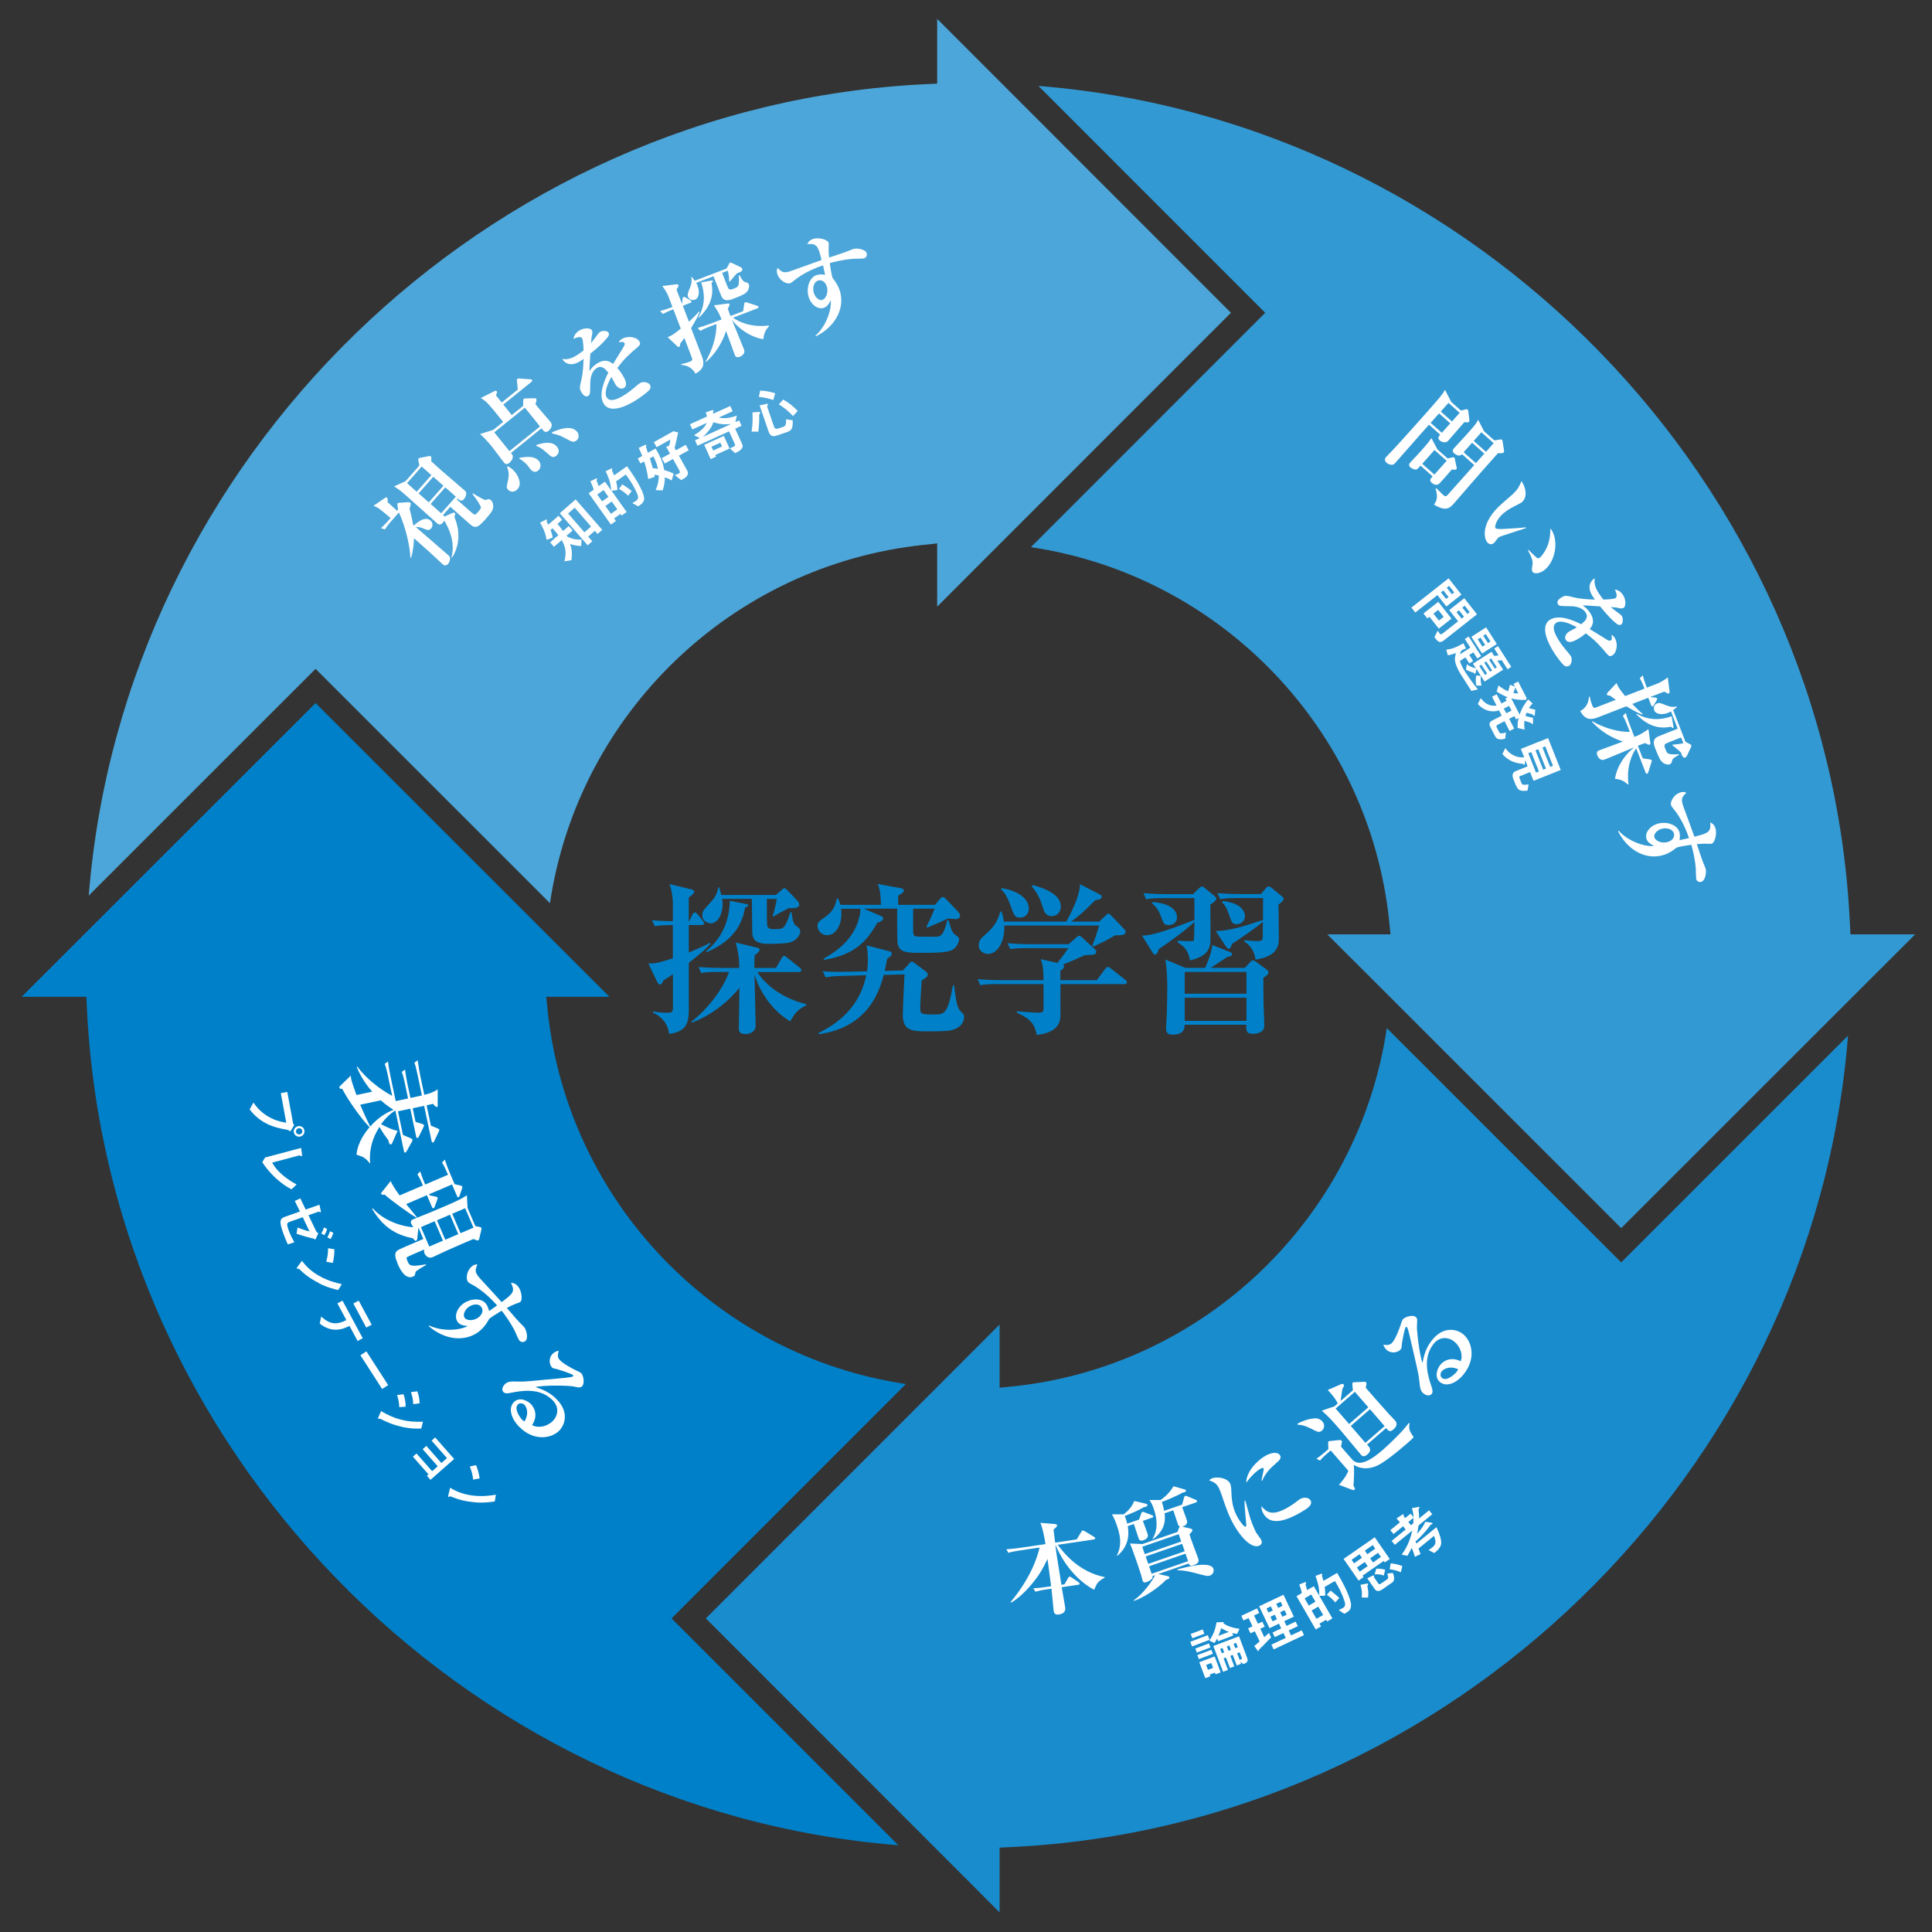<?xml version="1.0" encoding="UTF-8"?>
<svg id="_レイヤー_1" data-name="レイヤー 1" xmlns="http://www.w3.org/2000/svg" version="1.1" viewBox="0 0 283.46 283.46">
  <rect x="0" y="0" width="283.46" height="283.46" fill="#333333" stroke="none"/>
  <defs>
    <style>
      .cls-1 {
        fill: #198cce;
      }

      .cls-1, .cls-2, .cls-3, .cls-4, .cls-5 {
        stroke-width: 0px;
      }

      .cls-2 {
        fill: #4ca6d9;
      }

      .cls-3 {
        fill: #3399d3;
      }

      .cls-4 {
        fill: #0080c8;
      }

      .cls-5 {
        fill: #fff;
      }
    </style>
  </defs>
  <g>
    <g>
      <path class="cls-4" d="M80.35,148.21l-.21-1.96h9.28l-5.97-5.96h0s-37.15-37.14-37.15-37.14l-37.31,37.29h0s-5.82,5.81-5.82,5.81h9.5l.08,1.69c3.1,64.62,54.98,117.69,119.05,122.79l-33.27-33.28,34.38-34.39c-27.76-4.12-49.6-26.64-52.57-54.84Z"/>
      <path class="cls-1" d="M148.62,203.4l-1.96.21v-9.28l-5.96,5.97h0l-37.14,37.15,37.29,37.31h0s5.81,5.82,5.81,5.82v-9.5l1.69-.08c64.62-3.1,117.69-54.98,122.79-119.05l-33.28,33.27-34.39-34.38c-4.12,27.76-26.64,49.6-54.84,52.57Z"/>
      <path class="cls-2" d="M135.54,79.94l1.96-.21v9.28l5.96-5.97h0l37.14-37.15-37.29-37.31h0l-5.81-5.81v9.5l-1.69.08C71.19,15.45,18.13,67.33,13.02,131.4l33.28-33.27,34.39,34.38c4.12-27.76,26.64-49.6,54.84-52.57Z"/>
      <path class="cls-3" d="M203.81,135.13l.21,1.96h-9.28l5.97,5.96h0s37.15,37.14,37.15,37.14l37.31-37.29h0s5.82-5.81,5.82-5.81h-9.5l-.08-1.69c-3.1-64.62-54.98-117.68-119.05-122.79l33.27,33.28-34.38,34.39c27.76,4.12,49.6,26.64,52.57,54.84Z"/>
    </g>
    <g>
      <path class="cls-5" d="M58.4,74.79l-.09-.7c-.02-.07-.02-.18.03-.24.04-.05.15-.07.25-.08l1.31-.09c.09,0,.2,0,.28.07s.08.16.08.25c0,.1-.11.45-.17.65.22.82.38,1.48.51,2.32l.14.12c.34-.32,1.59-1.45,2.42-.72.4.35.35.88.09,1.17-.31.35-.67.19-.93.08-.19-.08-.79-.36-1.31-.29.67.57,3.96,3.42,4.69,4.06.19.17.34.32.34.54,0,.27-.11.58-.29.79-.39.44-.72.15-.85.03-.08-.07-.4-.39-.48-.46-.96-.91-2.43-2.23-3.68-3.32-.03,1.24-.22,2.12-.41,2.85l-.12-.02c-.03-1.43-.64-4.38-1.68-6.61l-1.15,1.3c-.36.41-.65.78-.9,1.18l-.59-.18c.27-.24.69-.64,1.42-1.48-1.71-1.45-1.79-1.52-2.51-1.8l1.69-1.16c.13-.08.22-.11.3-.04s.08.13.1.69c.67.61.74.67,1.38,1.24l.13-.15ZM67.01,73.27c.09.08,2.27,2.03,2.46,2.15.24.16.35.05.66-.3.41-.46.49-.6.39-.82-.25-.54-.8-1.31-1.21-1.83l.07-.08c.26.13,1.48.9,1.8.97.05,0,.36-.09.43-.1.14-.04.24-.03.38.09.35.31.4.76.37,1.07-.03.35-.12.62-1.11,1.74-1.01,1.14-1.47,1.48-2.26.78-.9-.8-2.06-1.81-2.92-2.59l-1.07,1.21c.08.05.19.17.21.24l1.19-.55c.13-.05.24-.05.31.01.14.12.09.22-.05.56.3.75,1.34,3.27-.32,5.99l-.1-.05c.76-2.75-1.05-5.33-1.08-5.38-.05.08-.1.21-.19.31-.41.46-.7.2-.82.1-.72-.64-3.89-3.49-4.55-4.07-.72-.64-.92-.81-1.78-1.35l1.69-.78,2.02-2.29-.15-.74c-.03-.1-.03-.21.04-.29.07-.08.18-.09.25-.1l1.27-.25c.12-.02.21-.01.26.03.1.09.1.16.07.72.4.37.76.71,1.51,1.37.53.47,2.9,2.48,3.37,2.9.2.18.3.3.25.58-.05.26-.16.52-.33.71-.36.41-.63.17-.92-.09l-.13.15ZM59.72,70.89l1.42,1.26,2.15-2.44-1.42-1.26-2.15,2.44ZM61.42,72.39l1.49,1.32,2.15-2.44-1.49-1.32-2.15,2.44ZM66.88,72.87l-1.55-1.37-2.15,2.44,1.55,1.37,2.15-2.44Z"/>
      <path class="cls-5" d="M77.97,56.03l-4.13,3.33c.2.25,1.07,1.3,1.24,1.54l1.68-1.35v-.75c.02-.14.02-.23.09-.29.06-.05.21-.05.28-.05l1.23-.03c.14,0,.25,0,.3.06.11.14,0,.5-.1.81.32.44,1.9,2.24,2.21,2.61.47.59-.12,1.16-.25,1.27-.5.41-.71.13-1.07-.34l-4.49,3.62c.23.28.26.32.27.46.07.4-.31.83-.51,1-.45.36-.67.08-.82-.11-.28-.35-1.46-1.96-1.72-2.27-.74-.91-1.26-1.42-1.75-1.86l1.95-.61,1.44-1.17c-2.22-2.76-2.42-2.97-3.28-3.51l1.96-.98c.12-.06.28-.13.37-.03.1.13.03.28-.1.64l.84,1.04,2.36-1.9-.12-1.28c-.01-.09-.03-.23.05-.29.08-.07.23-.05.33-.05l1.56.11c.13.01.21.02.27.09.09.11-.01.2-.09.27ZM77.01,59.81l-4.49,3.62,2.22,2.76,4.49-3.62-2.22-2.76ZM75.78,71.91c-.28.23-.84.4-1.26-.09-.23-.28-.2-.4-.04-1.09.24-.97.2-1.48-.09-2.23l.12-.09c.28.16.65.35,1.06.86.43.53,1.17,1.86.21,2.64ZM78.95,69.05c-.3.25-.75.27-1.16-.24-.07-.08-.32-.44-.37-.51-.07-.08-.45-.55-1.21-1v-.13c.8-.13,2.17-.37,2.86.47.31.39.34,1.04-.11,1.4ZM81.62,66.87c-.48.39-.77.12-1.26-.32-.99-.89-1.36-1.01-1.67-1.11v-.15c1.38-.46,2.42-.5,3.05.28.48.6.12,1.11-.12,1.29ZM84.57,64.64c-.4.32-.77.12-1.16-.09-1.06-.57-1.37-.74-2.39-.95l-.05-.16c.64-.28,2.76-1.26,3.72-.07.28.35.3.94-.12,1.27Z"/>
      <path class="cls-5" d="M93.63,50.87c-1.11.93-1.93,1.61-3.05,3.12.17.2.46.53.82,1.14.2.34.83,1.38.13,1.8-.37.23-.91,0-1.22-.51-.09-.16-.46-.85-.53-.98l-.08-.13c-.46.82-1.13,2.24-.69,2.98.51.85,1.78.16,2.47-.25.66-.4,1.26-.88,1.85-1.39.15-.13.52-.42.6-.46.47-.28,1.22-.07,1.42.26.18.3.07.59-.07.76-.28.32-1.39,1.17-2.15,1.62-.81.49-3.57,2.05-4.56.39-.78-1.31.07-3.34.68-4.55-.45-.54-.95-1.12-1.67-.68-.78.46-.98,1.47-.98,2.32,0,.35,0,1.28-.07,1.5-.04.11-.12.21-.22.27-.41.25-.78-.15-1-.53-.29-.48-.29-.67-.04-1.7.26-1.05.32-2.13.35-3.2-.22.16-.35.26-.57.39-1.37.82-2.26.18-2.56-.38.67.12,1.24,0,2.06-.49.16-.09.54-.34,1.07-.76-.02-.46-.05-1.52-.22-1.8-.13-.22-.62-.22-1.26.12.06-.33.19-.83.88-1.25.71-.43,1.63-.36,1.81-.05.13.22.11.34,0,.86-.04.16-.05.26-.11,1.05.19-.22.92-1.22,1.08-1.42.09-.11.17-.19.26-.24.35-.21,1.08-.14,1.22.11s.02.5-.13.69c-.62.78-1.32,1.43-2.53,2.4-.02.41-.16,2.2-.14,2.56.22-.31.53-.76,1.2-1.16,1.12-.67,1.8-.25,2.27.12.24-.39,1.5-2.43,1.55-2.51.21-.35.17-.47.11-.58-.1-.17-.17-.16-.82-.11.06-.13.17-.3.48-.48.83-.5,2.14-.3,2.54.37.22.37.04.57-.2.77Z"/>
      <path class="cls-5" d="M101.38,48.09l1.52,3.97c.38,1,.65,1.94-.87,2.77-.28-.57-.92-1.23-2.07-1.29l-.04-.11c.73-.15,1.15-.31,1.24-.35.35-.13.5-.21.35-.6l-1.11-2.9c-.15.24-.28.41-.62.87.02.17-.01.39-.14.44-.08.03-.21-.01-.29-.1l-1.39-1.32c.63-.26.75-.32,1.92-1.25l-1.09-2.84c-.86.33-1.16.48-1.51.69l-.44-.43c.63-.18,1.23-.37,1.82-.6l-.62-1.63c-.04-.11-.37-.83-.87-1.44l2.08-.26c.11-.01.25.02.29.12.04.1,0,.22-.28.67l.78,2.03.04-.02.06-.65c.02-.17.05-.25.14-.28.07-.03.18,0,.3.06l.65.38c.15.09.2.15.22.2.03.09-.06.17-.16.21l-1.11.43.9,2.35c.46-.44,1.21-1.14,1.47-1.51l.09.08c-.17.45-.41.98-1.22,2.32ZM109.59,42.8c-.19.22-.37.42-2.06,1.06-1.11.43-1.45.05-1.65-.32-.05-.09-.17-.39-1.2-3.01l-2.53.97c.04.1.12.23.19.42.36.93.2,1.83-.38,2.05-.13.05-.77.18-1-.42-.12-.32-.09-.43.29-1.39.28-.67.24-1.11.17-1.53h.08c.07.07.38.48.43.56l4.67-1.79.34-.63c.05-.12.1-.2.17-.23.07-.03.18.01.3.06l1.24.59c.1.06.21.13.25.24.11.28-.15.46-.78.67-.36.41-.71.8-1.05,1.22l-.08-.03c0-.32-.1-1.2-.2-1.58l-.84.32c.11.28.82,2.15.9,2.27.16.26.47.17.57.14.76-.29.87-.33.96-.77.02-.11.08-.55.02-1.26l.1-.04c.45.84.61.96.89,1.03.21.05.4.11.49.35.09.24,0,.72-.29,1.05ZM111.99,49.77c-1.89-.31-3.56-1.51-4.6-2.83.28.68,1.65,4.01,1.77,4.33.23.59-.3.95-.61,1.07-.55.21-.69-.11-.76-.31-.07-.18-1.05-2.92-1.26-3.47-.89,2.68-2.42,4.09-2.94,4.54l-.06-.07c1.05-1.77,1.62-3.86,1.59-5.49l-.87.33c-.86.33-1.16.47-1.48.68l-.42-.43c.89-.26,1.87-.62,2.03-.68l1.49-.57c-.4-.99-.53-1.17-1.13-2.07l2.06-.27c.08-.01.19.02.22.11.02.06.02.12,0,.18-.03.08-.2.41-.24.46.13.37.21.63.39,1.09l1.86-.71.16-1.05c.03-.14.06-.23.14-.26.07-.03.18.01.33.05l1.4.45c.09.03.19.07.22.16.05.13-.07.2-.17.24l-3.56,1.36c.76.56,2.57,1.48,5.24,1.15l.04.1c-.5.55-.72.97-.84,1.9ZM104.39,41.51c.19,1.04.41,2.97-1.86,5.11l-.05-.09c.99-1.72.97-3.45.39-5.1l1.47-.26c.12-.01.23-.04.25.03.04.11-.1.23-.19.3Z"/>
      <path class="cls-5" d="M126.72,37.91c-.25.05-1.37.05-1.6.06-.66.06-1.29.15-1.92.28-.72.15-1.16.26-1.46.36.15,1.03.26,1.65.4,2.15.31.41.96,1.2,1.2,2.38.48,2.39-.94,4.86-3.62,6.2l-.08-.09c1.44-1.24,2.4-3.65,2.25-5.2-.2.39-.51,1.03-1.15,1.15-.93.19-1.92-.69-2.17-1.93-.24-1.18.23-2.72,1.43-2.96.38-.08.75-.03,1.06,0-.01-.07-.2-.93-.31-1.38-.75.26-2.78.98-4.4,2.35-.13.12-.32.25-.5.29-.55.11-1.64-.5-1.85-1.56-.07-.35,0-.49.09-.7.49.5.79.73,1.43.6.32-.07.38-.08,2.87-.99.29-.1,1.81-.64,2.15-.77-.52-2.14-.7-2.42-2.1-2.34.19-.33.37-.66,1.1-.81.72-.15,1.95.17,2.05.66.01.07-.01.46-.01.62-.03.56.03,1.22.06,1.51.89-.29,2.55-.82,3.27-1.15.11-.05.31-.12.46-.15.35-.07,1.67.05,1.8.71.08.38-.19.67-.45.72ZM120.11,41.14c-.62.12-.91.91-.75,1.67.15.74.76,1.31,1.24,1.21.49-.1.93-.94.76-1.78-.15-.75-.66-1.22-1.25-1.1Z"/>
    </g>
    <g>
      <path class="cls-5" d="M85.28,80.11c-.64-.02-1.09-.12-1.63-.29.27.82.31,1.39.2,2.36l-1.03.18c.28-1.3.22-1.99-.4-3.12l-1.14.99-.57-.65,1.21-1.06c-.27-.36-.48-.6-.86-1.01l-.28.24c.15.4.25.71.3,1.13l-.89.33c-.09-.62-.24-1.28-.95-2.53l.84-.43s.12-.06.16-.02c.03.04.02.07,0,.12-.03.07-.04.11-.03.16.04.14.18.34.24.47l1.5-1.31.53.6-.69.6c.26.3.49.59.82,1.04l.84-.73.57.65-.9.78.04.07c.68.38,1.38.53,2.16.48l-.04.94ZM87.67,78.34l-.4-.46-.97.85.6.69-.67.59-4.1-4.71,2.33-2.03,3.9,4.47-.68.59ZM84.32,74.49l-.97.85,2.4,2.76.97-.85-2.4-2.76Z"/>
      <path class="cls-5" d="M94.49,72.92c.06.41-.04.78-.51,1.12l-.35.25-.87-.49c.26-.12.45-.24.54-.31.26-.19.36-.36.31-.64-.07-.42-.62-1.58-1.42-2.7l-.38-.53-1.42,1.01c.15.58.18.89.19,1.27l-.86.1,2.22,3.12-.74.52-.17-.24-.93.66.27.38-.74.52-3.26-4.59.74-.52c-.12-.42-.29-.83-.49-1.23l.84-.42s.09-.03.12.01c0,.01.04.05,0,.12-.06.14-.07.16-.03.26.13.31.19.45.28.74l.93-.66.92,1.3c-.05-.64-.13-1.4-.82-2.83l.81-.4s.12-.02.15.02c0,.01.02.04,0,.11-.03.1-.04.13-.02.19.14.29.15.31.3.69l1.89-1.34.62.88c.61.87,1.74,2.7,1.86,3.63ZM88.56,71.9l-.93.66.71,1,.93-.66-.71-1ZM89.75,73.58l-.93.66.82,1.15.93-.66-.82-1.15ZM92.16,72.73c-.41-.39-.85-.73-1.34-1l.49-.67c.47.31.96.63,1.37.98l-.52.69Z"/>
      <path class="cls-5" d="M98.58,70.5c-.46-.25-.74-.38-1.03-.48-.01.73-.11,1.27-.33,1.93l-1.03-.04c.24-.54.46-1.16.47-2.15-.26-.06-.42-.08-.66-.09.02.11.03.14.05.3l-.94.31c-.14-.98-.33-1.76-.6-2.58l-.54.3-.4-.73.66-.37c-.25-.63-.37-.9-.52-1.18l.94-.44s.15-.06.19.02c.02.03.02.05-.03.11-.05.08-.05.1-.04.15.09.25.2.59.29.87l1.13-.63c.88,1.51,1.08,2.18,1.26,3.17.8.22,1.17.41,1.39.52l-.29,1ZM95.34,67.24c.26.83.34,1.12.43,1.46.22,0,.35.03.77.09-.17-.76-.37-1.24-.68-1.83l-.52.29ZM99.61,66.86l1.23,2.21c.26.47-.05.89-.47,1.12l-.44.25-.94-.75s.28-.09.34-.1c.08-.03.17-.07.24-.11.2-.11.25-.2.08-.5l-.91-1.64-1.21.67-.44-.79,1.21-.67-.57-1.02.43-.1c.11-.36.17-.63.19-.94l-2.01,1.12-.41-.74,2.87-1.6.7.19c-.18.87-.43,1.9-.53,2.26l.2.35,1.44-.8.44.79-1.44.8Z"/>
      <path class="cls-5" d="M107.86,62.89l1.04,2.3c.25.55-.28.93-1.03,1.3l-.79-.7.57-.26c.22-.1.25-.2.15-.41l-.83-1.83-4.64,2.1-.36-.79.72-.33-.87-.42c.93-.55,1.6-1.13,1.87-1.8l-2.11.96-.35-.77,2.5-1.13c-.04-.16-.09-.34-.19-.6l.8-.29c.16-.06.3-.09.34,0,.02.05.02.07-.07.24,0,.01.04.21.04.24l2.49-1.13.35.77-2.01.91c.17.05.51.15,1.19.08.66-.07,1.19-.26,1.44-.37l-.22.97.55-.25.36.79-.93.42ZM104.66,61.95c-.31.98-1.08,1.73-1.54,2.14l4.15-1.88c-.58.06-1.43.12-2.61-.26ZM104.93,66.74l.12.26-.78.36-.95-2.1,2.88-1.3.84,1.85-2.1.95ZM105.69,64.95l-1.3.59.25.56,1.3-.59-.25-.56Z"/>
      <path class="cls-5" d="M111.5,60.65c-.1.13-.11.14-.11.25.01.93-.02,1.58-.13,2.43h-.99c.21-1.29.16-2.21.12-2.82l1.01-.07c.06,0,.11.02.13.08.01.04,0,.09-.03.13ZM113.45,58.69c-.34-.12-.96-.33-2.11-.47l.19-.91c.79.03,1.46.15,2.2.4l-.28.99ZM115.65,63.33l-1.67.57c-.63.22-1,.04-1.2-.55l-1.33-3.87,1.06-.23c.07-.01.13-.02.15.05.02.05,0,.1-.05.17-.06.11-.06.17-.04.23l1,2.93c.09.26.32.34.56.26l.8-.27c.27-.09.46-.31.39-1.1l.98.14c.04.91-.05,1.45-.66,1.66ZM116.35,61.04c-.75-.8-1.4-1.29-2.08-1.71l.63-.71c.8.44,1.51,1.01,2.14,1.68l-.7.75Z"/>
    </g>
    <g>
      <path class="cls-5" d="M214.33,60.24l.67-.17c.13-.03.23-.06.33.03.06.05.09.14.1.23l.15,1.28c0,.1.01.21-.04.27-.1.11-.18.1-.7.06-.38.43-2.01,2.33-2.35,2.71-.39.44-.99.21-1.28-.05-.35-.31-.11-.58.09-.83l-1.64-1.46-1.36,1.53c-.56.63-3.01,3.43-3.51,3.99-.22.25-.31.33-.45.35-.22.04-.61-.02-.9-.28-.13-.12-.43-.44-.1-.82.14-.16.79-.82.92-.96.6-.63,1.52-1.64,3.27-3.6,3.61-4.05,4.01-4.5,4.48-5.33l.91,1.78,1.42,1.26ZM212.4,67.26l.6-.13c.13-.03.28-.07.36,0,.08.07.08.15.1.25l.25,1.17c.03.1.04.22-.02.29-.11.12-.52.08-.66.02-.29.33-1.51,1.74-1.77,2.01-.52.56-1.08.06-1.19-.03-.42-.37-.22-.56.13-.94l-1.78-1.58s-.43.48-.51.53c-.23.12-.72-.05-.97-.27-.37-.33-.13-.6-.01-.74.24-.27,1.35-1.44,1.56-1.68.91-1.02,1.15-1.34,1.53-1.88l.87,1.65,1.5,1.33ZM210.47,66.02l-1.8,2.03,1.78,1.58,1.8-2.02-1.78-1.58ZM211.14,60.65l-1.24,1.39,1.64,1.46,1.24-1.39-1.64-1.46ZM219.25,64.62l.78-.13c.12-.02.24-.05.33.04.06.05.08.13.1.23l.21,1.35c.02.09,0,.21-.05.26-.12.13-.21.14-.84.12-1.53,1.72-2.51,2.82-3.29,3.72-.51.57-3.15,3.63-3.16,3.64-.58.65-1.14,1.28-2.93.19.36-.56.63-1,.23-2.34l.1-.07c.28.29.68.68.99.97.32.28.46.25.66.03l3.92-4.4-1.8-1.6c-.32.4-.83.16-1.16-.13-.37-.33-.11-.62.02-.77.29-.33,1.6-1.72,1.86-2.02,1.22-1.37,1.33-1.52,1.66-2.11l.85,1.67,1.52,1.35ZM212.52,59.11l-1.13,1.27,1.64,1.46,1.13-1.27-1.64-1.46ZM215.98,64.96l-1.24,1.39,1.8,1.6,1.24-1.4-1.8-1.6ZM217.35,63.42l-1.13,1.27,1.8,1.6,1.13-1.27-1.8-1.6Z"/>
      <path class="cls-5" d="M220.22,78.68c-.2.09-.31.14-.38.2-.13.1-.54.71-.65.8-.33.27-.73.2-.99-.12-.47-.57-1.01-2.87,2.16-5.67.26-.23,1.42-1.22,1.65-1.44.75-.75.88-1.07,1.22-1.87.61.89.97,2.36.02,3.13-.13.1-.26.15-.41.24-.85.42-1.57.79-2.18,1.29-1.1.89-1.42,2.03-1.24,2.25.12.15.74.14,1.09.12.85-.03,2.81-.17,3.34-.24l.03.11c-.3.09-3.61,1.17-3.67,1.2ZM224.88,83.91c-.16-.2-.15-.31-.02-1.21.09-.58-.52-1.66-.68-1.95l.08-.07c.09.08,1.09,1.08,1.24,1.17.08.05.26.1.47-.07.2-.16.8-.92,1.14-1.86.33-.93.36-1.85.35-2.4,1.27,1.51.86,4.72-.83,6.09-.69.56-1.51.63-1.77.31Z"/>
      <path class="cls-5" d="M235.78,95.96c-.93-1.11-1.61-1.93-3.12-3.04-.2.17-.53.46-1.14.82-.34.2-1.38.83-1.8.13-.22-.37,0-.91.52-1.22.16-.09.85-.46.98-.53l.13-.08c-.82-.46-2.24-1.13-2.98-.69-.85.51-.16,1.78.25,2.47.4.66.88,1.26,1.39,1.85.13.15.42.52.46.6.28.47.07,1.23-.26,1.42-.3.18-.59.07-.76-.07-.32-.28-1.17-1.39-1.62-2.15-.49-.81-2.05-3.57-.39-4.56,1.31-.78,3.34.07,4.55.68.54-.45,1.12-.95.68-1.67-.46-.78-1.47-.98-2.32-.98-.35,0-1.28,0-1.5-.07-.11-.04-.21-.12-.27-.22-.25-.41.15-.78.53-1,.48-.29.67-.3,1.7-.03,1.05.26,2.13.32,3.2.35-.17-.22-.26-.35-.4-.57-.82-1.37-.18-2.26.38-2.56-.12.67,0,1.24.49,2.06.09.15.34.53.76,1.07.47-.02,1.52-.05,1.8-.22.22-.13.22-.63-.12-1.26.34.06.83.19,1.25.88.43.71.36,1.63.05,1.81-.22.13-.34.11-.86,0-.17-.04-.26-.05-1.05-.11.22.19,1.22.92,1.42,1.08.11.09.19.17.24.26.21.35.14,1.08-.11,1.22-.25.15-.5.02-.69-.13-.78-.62-1.42-1.32-2.4-2.53-.41-.01-2.2-.16-2.56-.14.31.22.76.53,1.16,1.2.67,1.12.25,1.8-.12,2.27.39.24,2.43,1.5,2.51,1.55.35.21.47.17.58.11.17-.1.16-.17.11-.82.13.07.3.17.48.48.49.83.3,2.14-.37,2.54-.37.23-.57.04-.77-.21Z"/>
      <path class="cls-5" d="M238.58,103.64l-3.96,1.54c-1,.39-1.94.66-2.77-.86.57-.28,1.22-.93,1.28-2.08l.11-.04c.15.73.32,1.15.35,1.24.14.35.21.5.6.35l2.89-1.12c-.24-.15-.41-.27-.87-.62-.17.02-.39,0-.44-.14-.03-.08.01-.21.1-.3l1.31-1.4c.26.63.32.75,1.26,1.92l2.84-1.1c-.33-.86-.48-1.15-.7-1.51l.43-.44c.18.62.38,1.23.61,1.81l1.63-.63c.11-.04.83-.37,1.44-.88l.27,2.07c.01.11-.02.25-.11.29-.1.04-.22,0-.67-.27l-2.02.78.02.04.65.05c.17.02.25.05.28.13.03.07,0,.18-.06.3l-.38.65c-.09.15-.15.2-.2.22-.08.03-.17-.06-.21-.16l-.43-1.11-2.34.91c.44.46,1.15,1.2,1.52,1.46l-.08.09c-.45-.16-.98-.41-2.33-1.21ZM236.95,114.26c.3-1.89,1.49-3.57,2.81-4.61-.68.28-4.01,1.67-4.33,1.79-.59.23-.95-.29-1.07-.6-.21-.55.1-.69.3-.76.18-.07,2.91-1.07,3.46-1.28-2.68-.88-4.1-2.4-4.56-2.92l.07-.06c1.78,1.04,3.87,1.6,5.5,1.56l-.34-.87c-.33-.86-.48-1.15-.69-1.48l.43-.43c.26.88.63,1.87.69,2.03l.58,1.49c.99-.4,1.17-.54,2.06-1.14l.28,2.06c.01.08-.02.19-.11.22-.05.02-.12.02-.18,0-.08-.04-.42-.2-.46-.24-.37.13-.63.21-1.09.39l.72,1.85,1.05.16c.14.03.23.05.26.14.03.07,0,.18-.05.33l-.44,1.4c-.03.09-.07.19-.16.22-.13.05-.2-.07-.24-.16l-1.38-3.55c-.56.77-1.47,2.58-1.13,5.25l-.1.04c-.55-.5-.97-.72-1.9-.83ZM245.19,106.62c-1.04.2-2.97.43-5.12-1.84l.09-.05c1.72.98,3.46.95,5.1.36l.26,1.47c.02.12.04.23-.03.25-.11.04-.23-.1-.3-.19ZM243.91,111.83c-.22-.19-.42-.37-1.07-2.05-.43-1.11-.06-1.45.31-1.66.09-.05.39-.17,3-1.21l-.98-2.53c-.1.04-.23.12-.42.2-.93.36-1.83.21-2.05-.37-.05-.13-.19-.77.42-1,.32-.13.43-.09,1.39.29.67.27,1.11.23,1.53.16v.08c-.07.07-.48.39-.56.43l1.81,4.66.63.34c.12.05.2.1.23.17.03.07,0,.18-.06.3l-.58,1.24c-.06.1-.13.21-.24.26-.28.11-.46-.14-.67-.77-.41-.36-.81-.7-1.23-1.04l.03-.08c.32,0,1.2-.11,1.58-.21l-.33-.84c-.28.11-2.15.83-2.26.91-.26.16-.17.47-.13.57.29.76.34.87.78.96.11.02.55.08,1.26.01l.04.1c-.84.46-.96.61-1.02.9-.05.21-.11.4-.34.49-.24.09-.73,0-1.05-.29Z"/>
      <path class="cls-5" d="M248.87,128.93c-.05-.25-.05-1.37-.07-1.6-.06-.67-.16-1.29-.29-1.92-.15-.72-.27-1.16-.36-1.47-1.03.15-1.65.26-2.15.41-.41.32-1.2.97-2.38,1.21-2.39.49-4.87-.92-6.22-3.6l.09-.08c1.25,1.44,3.66,2.39,5.21,2.24-.39-.2-1.03-.51-1.16-1.15-.19-.93.68-1.92,1.92-2.18,1.18-.24,2.72.22,2.97,1.42.08.38.03.75,0,1.06.07-.01.93-.2,1.38-.31-.26-.75-.99-2.78-2.36-4.39-.12-.13-.25-.32-.29-.49-.11-.55.49-1.64,1.56-1.86.35-.07.49,0,.69.09-.5.49-.73.8-.6,1.43.07.32.08.38,1.01,2.87.1.29.65,1.81.78,2.15,2.14-.53,2.42-.71,2.33-2.11.33.19.66.37.81,1.09.15.72-.17,1.96-.65,2.06-.07.02-.46-.01-.62-.01-.56-.02-1.22.04-1.51.06.29.89.83,2.55,1.16,3.27.05.11.13.31.16.46.07.35-.04,1.67-.71,1.81-.38.08-.67-.18-.72-.45ZM245.6,122.32c-.13-.62-.91-.9-1.68-.75-.74.15-1.31.76-1.2,1.25.1.49.94.93,1.79.76.75-.15,1.22-.67,1.1-1.26Z"/>
    </g>
    <g>
      <path class="cls-5" d="M210.9,87.31l-3.25,2.56-.57-.72,5.46-4.3,1.88,2.39-2.21,1.74-1.31-1.67ZM209.73,90.49l-.31.24-.57-.72,2.17-1.71,1.94,2.46-1.86,1.47-1.37-1.74ZM211.81,90.5l-.8-1.02-.7.55.8,1.02.7-.55ZM210.71,93.8l-.26-.33.49-.93c.13.21.2.31.28.41.12.15.23.16.42.01l2.29-1.8-1.3-1.65,2.21-1.74,1.86,2.36-4.81,3.79c-.47.37-.77.4-1.18-.12ZM212.53,87.59l-.76-.96-.36.28.76.97.36-.28ZM213.37,86.93l-.76-.97-.35.27.76.96.35-.27ZM214.8,90.48l-.74-.94-.36.28.74.94.36-.28ZM215.64,89.82l-.74-.95-.35.27.74.94.34-.27Z"/>
      <path class="cls-5" d="M215.88,101.37l-1.6-2.5c-.48-.75-.73-1.5-.78-1.79-.1-.59.04-1.01.13-1.27-.53.19-.85.28-1.21.33l-.23-.81c.81-.11,1.48-.34,2.52-.95l.35.71s.01.08-.02.1c-.01,0-.12-.01-.14,0-.02,0-.45.24-.49.26-.09.18-.16.31-.22.56l1.54-.99-.81-1.27.56-.36,1.83,2.86-.56.36-.58-.9-.6.38.57.89-.56.36-.57-.89-.81.52c.08.28.2.72.8,1.66.56.87,1.18,1.71,1.83,2.52l-.93.21ZM220.36,96.87c-.3.04-.49.04-.68.04l.86,1.34-2.73,1.75-1.19-1.85-.13.61s-.02.08-.07.11c-.03.02-.06,0-.08-.03-.01-.02-.02-.05-.04-.1-.68-.2-1.04-.39-1.22-.49l.13-.78c.42.28.75.46,1.34.59l-.44-.68,2.73-1.75.38.6c.26,0,.4-.03.65-.08l-.64-1,.55-.35,1.95,3.04-.55.35-.83-1.3ZM215.88,93.43l2.16-1.39,1.57,2.45-2.16,1.39-1.57-2.45ZM216.62,100.6c-.15-.64-.09-1.2-.04-1.49l.68.05c-.02.19-.07.71.1,1.42l-.75.02ZM217.9,94.62l-.69-1.08-.4.26.69,1.08.4-.26ZM218.19,98.83l-.84-1.31-.31.2.84,1.31.31-.2ZM218.68,94.11l-.69-1.08-.37.24.69,1.08.37-.24ZM218.91,98.36l-.84-1.31-.3.19.84,1.31.3-.19ZM219.62,97.91l-.84-1.31-.3.19.84,1.31.3-.19Z"/>
      <path class="cls-5" d="M222.66,106.82c-.01-.51,0-.89.14-1.47l-.37.19-.24-.47-.77.39.74,1.44-.68.35-.74-1.44-1.02.53c-.17.09-.2.22-.12.39l.38.74c.09.17.44.17.97,0l-.11.9c-.31.09-.64.14-.96.07-.21-.04-.37-.12-.57-.52l-.67-1.3c-.18-.35-.11-.69.22-.86l1.47-.76-.39-.77c-1.13.36-2.27,0-3.12-.94l.44-.86c.76,1.07,1.66,1.2,2.31,1.08l-.66-1.29.68-.35.69,1.34.77-.39-.18-.35.33-.17c-.62-.24-1.11-.51-1.61-.84l.27-.89c.43.34.83.61,1.4.86.15-.39.24-.78.28-.97l.73.29-.21-.41.68-.35,1.25,2.44-.1.26c-.96.02-1.5-.05-2.16-.23l1.23,2.39c.34-1.01.83-1.75,1.25-2.23l.65.58c-.2.21-.39.43-.53.69.39.12.61.17.92.23l-.06.75s-.02.12-.08.15c-.02.01-.08.02-.12-.05-.06-.13-.07-.13-.15-.16-.45-.12-.65-.19-.85-.25-.08.18-.11.27-.17.48.42.13.7.2,1.1.28v.73s0,.14-.07.18c-.03.01-.07.02-.1-.01-.02-.02-.09-.13-.11-.15-.04-.04-.83-.27-.98-.32-.04.39-.04.73.02,1.3l-.99-.24ZM221.77,104.26l-.36-.69-.77.39.36.69.77-.39ZM222.31,100.87c-.09.34-.16.54-.28.8.31.06.5.08.73.07l-.45-.88Z"/>
      <path class="cls-5" d="M222.43,115.29l-.41-1.04c-.2-.51-.1-.93.36-1.11l1.75-.7-.36-.92-.06.61s-.03.07-.05.08c-.03.01-.07,0-.08-.02-.14-.12-.14-.13-.23-.13-.54-.05-1.86-.18-2.92-1.43l.43-.88c.13.2.5.74,1.25,1.09.64.32,1.2.29,1.52.27l-.49-1.23,3.99-1.59,1.86,4.68-3.99,1.59-.51-1.28-1.44.57c-.15.06-.16.19-.11.31l.3.76c.08.19.11.29,1.03.17l-.16.91c-1.05.1-1.37-.02-1.66-.73ZM225.79,113.19l-1.13-2.85-.43.17,1.13,2.85.43-.17ZM226.82,112.77l-1.13-2.85-.41.16,1.13,2.85.41-.16ZM227.85,112.36l-1.13-2.85-.41.16,1.13,2.85.41-.16Z"/>
    </g>
    <g>
      <path class="cls-5" d="M160.53,233.25c-3.6-1.92-5.34-5.74-5.64-6.54h-.04c.13,1.11.15,1.23.19,1.47.1.69.6,3.73.69,4.34l.45-.07.53-.92c.05-.08.12-.2.2-.21s.19.03.29.11l1.01.69c.1.06.17.13.18.22.02.13-.11.17-.22.18l-2.4.35c.08.44.46,2.61.51,2.94.03.21.13.91-.92,1.06-.64.1-.72-.24-.77-.57,0-.04-.29-2.93-.32-3.21l-.75.11c-.91.13-1.23.23-1.59.34l-.33-.51c.92-.04,1.98-.2,2.14-.23l.48-.07c-.31-2.39-.33-2.53-.53-4-.6,1.22-1.12,2.3-2.43,3.83-.54.64-1.7,1.88-2.91,2.58l-.07-.1c3.25-3.86,4.08-7.22,4.24-7.99l-2.95.44c-.92.14-1.23.21-1.61.34l-.32-.52c.92-.06,1.98-.2,2.14-.23l3.61-.53c-.16-1.09-.46-2.52-.75-3.12l2.16.18c.25.02.27.1.28.16.03.19-.03.23-.51.65.03.3.2,1.65.24,1.91l3.16-.47.67-1.1c.07-.12.12-.2.2-.21.09-.01.19.05.31.11l1.35.81c.08.05.17.11.18.2.02.15-.11.18-.2.2l-5.29.78c.8,1.07,2.98,3.96,6.88,4.74v.09c-1,.5-1.18.92-1.53,1.75Z"/>
      <path class="cls-5" d="M169.03,222.67l-1.35.47c.1.3.58,1.58.67,1.84.07.2.25.71-.58,1-.38.13-.61.05-.72-.29-.11-.33-.59-1.79-.69-2.09l-.9.31c.25,1.44.06,2.99-1.51,4.35l-.08-.04c.54-1.14.74-2.28,0-4.41-.07-.21-.32-.92-.72-1.63h1.72c1.07-.84,1.37-1.53,1.55-1.96l1.69.4c.09.02.21.09.23.16.02.06.04.2-.23.29-.07.02-.14.05-.31.07-.86.52-1.82.9-2.78,1.28.16.41.25.63.36,1.13l1.74-.6.31-.86c.05-.13.09-.24.16-.26.09-.03.25.02.32.05l1.07.41c.06.03.18.05.22.16.04.13-.07.18-.16.22ZM175.46,220.44l-2.01.69c.31.86.61,1.72.65,1.82.07.2.27.78-.64,1.04l1.21.28c.09.02.23.06.27.18.05.14,0,.19-.42.67.14.56,1.07,2.94,1.24,3.44.13.38.27.77-.66,1.09-.14.05-.6.21-.68-.26l-4.48,1.55,1.4.31c.14.03.19.09.22.16.05.13.02.23-.5.4-1.06,1.13-3.19,2.56-4.67,3.07l-.04-.1c1.35-.88,2.74-2.85,3.11-3.67l-.36.12c.13.43-.53.77-.9.9-.24.08-.44.1-.56-.22-.04-.13-.16-.66-.2-.77-.28-.89-.52-1.59-.74-2.22-.61-1.76-.75-2.08-.91-2.46l1.83.08,5.15-1.78.18-.51c.06-.18.1-.22.18-.27-.17-.07-.23-.13-.31-.35-.11-.31-.57-1.75-.68-2.04l-1.28.44c.09.67.27,2.39-1.71,3.81l-.05-.06c.31-.54,1.06-1.86.17-4.43-.27-.77-.42-.97-.62-1.27h1.62c.77-.53,1.43-1.2,1.9-2.02l1.61.46c.16.04.2.07.22.13.06.18-.16.26-.23.29-.03.01-.15.02-.24.04-1.05.6-2.55,1.2-3.06,1.38.17.53.26.93.32,1.31l2.65-.92.28-1.02c.01-.05.06-.23.15-.26.1-.04.29.04.32.06l1.21.5c.11.04.19.08.22.18.04.13-.07.18-.16.22ZM172.94,225.09l-5.35,1.85.37,1.08,5.35-1.85-.37-1.08ZM173.44,226.51l-5.35,1.85.38,1.09,5.35-1.85-.38-1.1ZM173.94,227.95l-5.35,1.85.38,1.1,5.35-1.85-.38-1.09ZM177.55,231.16c-.27.09-.49.09-1.29-.13-1.86-.49-2.38-.62-3.51-.65v-.11c1.26-.36,4.86-1.3,5.28-.1.07.2.08.78-.49.98Z"/>
      <path class="cls-5" d="M183.46,222.84c.35,1,.69,1.74.85,2.03.09.16.59.81.67.95.16.29.28.67-.15.92-.8.46-2.27-.36-3.82-3.05-.35-.61-.83-1.48-1.81-4.47-.14-.39-.3-.8-.43-1.02-.24-.42-.55-.75-1.37-1,.08-.08.14-.15.28-.23.71-.4,2.31-.18,2.77.63.12.21.17.46.2.98.06,1.41.11,2.61.98,4.14.13.22.88,1.41,1.14,1.26.12-.07.1-.09.03-.89-.2-2.07-.2-2.49-.2-2.89l.11-.03c.14.42.62,2.29.75,2.66ZM187.18,214.73c-1.46,1.18-1.89,2.27-1.98,2.51l-.12-.02c.03-.28.39-1.65.32-1.77-.1-.17-.4,0-.51.07-.6.34-1.38,1.1-2.04,2.02-.04-1.4,1.33-3.09,2.82-3.95.68-.39,1.77-.7,2.14-.05.22.39-.08.74-.64,1.18ZM190.84,221.9c-2.64,1.51-4.55,1.79-5.47.18-.34-.59-.29-.93-.28-1.09.7.85,1.5,1.53,3.83.2.63-.36,1.03-.66,1.52-1.04.14-.09.27-.19.32-.22.59-.34,1.3-.19,1.52.2.4.71-.63,1.3-1.45,1.77Z"/>
      <path class="cls-5" d="M193.97,209.88c-.4.35-.65.22-1.47-.2-1.23-.63-1.79-.64-2.12-.65l-.03-.13c.93-.53,1.71-.69,2.08-.75.61-.11,1.16-.09,1.59.41.4.45.28,1.03-.05,1.32ZM207.41,210.88c-.31.31-.46.46-.9.84-1.8,1.56-3.73,3.1-4.79,3.46-1.66.57-2.65,0-3.09-.25.08.95.02,2.06-.05,3.09.21.31.29.43.15.54-.1.09-.32.04-.38.01l-1.91-.73c.48-.46,1.2-1.46,1.38-2.06l-2.58-2.97-.57.49c-.64.55-.86.82-.98.99l-.55-.26c.61-.43,1.24-.96,1.42-1.12l.34-.3-.03-.81c0-.17-.01-.25.05-.31.07-.06.16-.06.24-.07l1.3-.13c.24-.03.3,0,.38.09.06.07.07.12.05.2,0,.06-.11.51-.15.65.12.14,1.6,1.88,1.82,2.07,1.05.87,2.71-.18,4.28-1.54,1.27-1.11,3.14-2.95,3.84-3.97l.13.03c-.14.9-.04,1.05.59,2.04ZM200.36,203.59c.29.33,2.15,2.48,3.38,3.83.15.17.84.87.96,1.02.45.51.06,1.01-.26,1.28-.37.33-.64.39-1.07-.2l-2.8,2.43c.37.38.77.82.06,1.44-.57.49-.83.19-.95.05-.48-.56-2.58-3.11-3.01-3.61-1.5-1.73-1.67-1.88-2.74-2.86l1.85-.63.49-.42c-.35-.79-1.11-1.59-1.46-1.98l1.94-.85c.05-.03.27-.1.38.03.12.14.08.19-.19.7-.08.57-.24,1.63-.25,1.73l1.8-1.56-.07-.84c-.02-.21.02-.26.07-.31.05-.04.14-.04.28-.04l1.29-.06c.11-.01.28-.02.37.08.12.14,0,.56-.05.76ZM198.78,204.21l-2.82,2.45,1.98,2.27,2.82-2.45-1.97-2.27ZM201,206.76l-2.82,2.45,2.15,2.48,2.82-2.45-2.15-2.48Z"/>
      <path class="cls-5" d="M214.82,201.55c-1.05,1.32-2.53,2.03-3.53,1.24-.85-.67-.48-1.89,0-2.51.44-.56,1.52-1.3,3.01-.56.39-.86-.03-2.17-.94-2.89-.87-.69-2.15-.78-3.04.36-1.68,2.13-.77,4.82-.3,6.23.11.32.27.79.04,1.09-.29.37-.83.23-1.2-.06-.46-.36-.52-.83-.63-1.92-.1-.9-.22-1.44-1.19-5.6-.18-.77-.39-1.71-.52-2.04-.02-.07-.07-.15-.11-.18-.05-.04-.11-.05-.18.03-.18.22-.58,2.48-.57,2.6,0,.3-.02.46-.14.62-.34.44-1.29.71-2,.15-.26-.2-.47-.52-.56-.82.62.09,1.01.08,1.37-.38.48-.6,1.04-2.12,1.18-2.56.05-.13.2-.65.27-.73.37-.47,1.51-.72,1.89-.43.3.23.28.4.22,1.32-.05.67.38,4.39.82,5.45.19-1,.45-2.16,1.38-3.32,1.71-2.16,3.68-1.6,4.53-.93,1.35,1.06,1.97,3.57.18,5.84ZM211.52,201.21c-.18.22-.29.69.06.97.69.54,1.88-.59,2.09-.85.16-.2.2-.3.27-.44-1.35-.57-2.18.02-2.42.32Z"/>
    </g>
    <g>
      <path class="cls-5" d="M174.9,241.56l-.26-.68,2.57-.97.26.68-2.57.97ZM174.94,240.36l-.24-.63,1.76-.66.24.63-1.76.66ZM175.6,242.46l-.22-.59,2-.75.22.59-2,.75ZM175.9,243.42l-.22-.59,2.05-.77.22.59-2.05.77ZM178.34,245.65l-.09-.25-.76.29.09.25-.74.28-.88-2.34,2.25-.85.88,2.34-.74.28ZM177.72,243.99l-.76.29.27.72.76-.29-.27-.72ZM181.51,239.72c-.25-.02-.36-.05-.71-.13l.14.37-2.22.84-.15-.4c-.12.24-.22.42-.38.66l-.75-.35c.52-.78.87-1.53,1.04-2.68l.96-.04c.05,0,.08.02.09.06.01.03.02.09-.03.14.35.22,1.06.64,2.36.78l-.35.75ZM182.45,244.15l-.47-.33.11.29-.63.24-.59-1.55-.36.14.58,1.55-.63.24-.59-1.55-.35.13.64,1.7-.71.27-1.43-3.78,3.77-1.42,1.21,3.22c.18.49-.12.68-.58.86ZM179.17,238.89c-.19.62-.27.83-.42,1.12l1.55-.58c-.3-.12-.52-.2-1.13-.54ZM179.37,241.79l-.35.13.24.64.35-.13-.24-.64ZM180.36,241.42l-.36.14.24.64.36-.14-.24-.64ZM181.37,241.04l-.38.14.24.64.38-.14-.24-.64ZM181.89,242.42l-.38.14.36.96c.13-.02.21-.05.23-.06.1-.04.14-.1.08-.26l-.3-.78Z"/>
      <path class="cls-5" d="M185.44,241.33c-.12.12-.7.66-.74.73,0,.02-.03.18-.06.2-.03.01-.07-.01-.14-.11l-.48-.65c.31-.24.57-.47.79-.68l-.7-1.48-.64.3-.35-.73.64-.3-.57-1.21-.75.35-.32-.68,2.31-1.09.32.68-.76.36.57,1.21.64-.3.35.73-.64.3.58,1.24c.24-.2.39-.33.69-.62l.31.65c-.35.37-.7.73-1.06,1.1ZM186.87,242l-.33-.7,2.1-.99-.34-.72-1.27.6-.32-.67,1.27-.6-.33-.7-1.39.66-1.52-3.21,3.57-1.69,1.52,3.21-1.4.66.33.7,1.33-.63.32.67-1.33.63.34.72,1.57-.74.33.7-4.45,2.1ZM186.46,235.69l-.64.3.28.6.64-.3-.28-.6ZM187.04,236.91l-.64.3.31.67.64-.3-.31-.67ZM187.89,235.01l-.64.3.28.6.64-.31-.28-.6ZM188.47,236.24l-.64.3.31.67.64-.3-.31-.67Z"/>
      <path class="cls-5" d="M198.21,235.5c.02.42-.12.78-.61,1.06l-.37.22-.82-.57c.27-.1.47-.2.57-.26.28-.16.39-.32.37-.61-.03-.42-.48-1.63-1.16-2.81l-.33-.57-1.51.87c.09.59.09.9.08,1.29l-.86.02,1.92,3.31-.78.45-.14-.25-.98.57.23.4-.78.45-2.82-4.88.78-.45c-.08-.43-.21-.86-.37-1.27l.87-.34s.1-.02.12.03c0,.01.03.06,0,.12-.08.13-.08.15-.06.25.1.32.15.47.21.77l.99-.57.8,1.38c.01-.64,0-1.4-.55-2.89l.84-.32s.12-.01.14.03c0,.01.02.05,0,.11-.04.1-.05.13-.04.18.11.3.12.32.23.72l2-1.16.54.93c.53.92,1.48,2.85,1.51,3.79ZM192.39,233.94l-.98.57.61,1.06.98-.57-.62-1.06ZM193.42,235.72l-.98.57.71,1.22.98-.57-.71-1.22ZM195.91,235.1c-.37-.43-.78-.8-1.24-1.12l.55-.62c.44.35.89.72,1.27,1.1l-.58.64Z"/>
      <path class="cls-5" d="M203.17,229.23l-.15-.21-3.11,2.16.15.21-.73.51-2.2-3.18,4.57-3.17,2.2,3.18-.72.5ZM199.46,228.04l-1.16.81.36.52,1.16-.81-.36-.52ZM200.24,229.17l-1.16.81.42.61,1.16-.81-.42-.61ZM200.72,232.49c-.09.14-.11.18-.1.25.12.57.19.92.1,1.66l-.93-.02c.08-.68.01-1.16-.18-1.86l1.01-.19s.09,0,.11.03c.03.05,0,.09-.02.12ZM201.41,226.69l-1.16.81.36.53,1.16-.81-.36-.53ZM204.21,232.22l-1.47,1.02c-.37.25-.8.26-1-.04l-1.14-1.64.88-.41s.1-.02.12.02c.03.04,0,.09,0,.11-.01.03-.03.09,0,.15l.62.89c.1.14.19.16.35.05l.99-.68c.12-.08.18-.25-.02-.82l.81-.1c.11.27.44,1.06-.13,1.45ZM202.19,227.82l-1.16.81.42.61,1.16-.81-.42-.6ZM203.03,231.16c-.48-.17-.79-.21-1.34-.17l.23-.83c.43-.02.75,0,1.31.15l-.2.85ZM205.53,230.68c-.76-.32-1.28-.4-1.64-.45l.15-.86c.56.06,1.04.15,1.71.4l-.22.91Z"/>
      <path class="cls-5" d="M208.13,223.82c-.07.52-.14.84-.23,1.21.51-.52.93-1.09,1.23-1.76l.85.13c.07,0,.14.03.18.08.03.03.04.07,0,.1-.04.04-.2.11-.27.13-.03.06-.26.36-.31.43-.46.59-1.25,1.48-1.9,2.03.05.1.09.17.14.29l2.93-2.39c.17.35.57,1.14.69,2.05.1.74-.34,1.2-.99,1.74l-.85-.43c.18-.13.44-.31.62-.46.55-.45.42-.97.18-1.63l-2.28,1.86c.1.28.2.5.3.81l-.83.4c-.13-.48-.28-.88-.46-1.32-.22.45-.38.75-.64,1.18l-.84-.18c.93-1.22,1.34-2.54,1.56-3.53l-2.56,2.09-.47-.57,2.06-1.68-.38-.47-1.4,1.14-.47-.57,1.4-1.14-.48-.58.8-.54c.05-.03.17-.11.23-.04.02.03.02.04.01.08-.01.05-.02.11-.02.15l.24.29.79-.64.43.52c-.04-.59-.1-.92-.24-1.33l.92-.16c.11-.02.18-.02.21.03.02.02.04.05-.07.15-.1.09-.09.11-.08.23.05.43.08.69.08,1.27l1.46-1.2.47.57-2,1.64ZM206.63,223.31l.38.47.35-.28c.02-.42.02-.62.02-.8l-.75.61Z"/>
    </g>
    <g>
      <path class="cls-5" d="M52.31,169.37c.18-1.85,1.36-3.33,1.91-4-1.13-1.12-3.05-3.79-4.02-5.63-.16.02-.36.03-.4-.15-.03-.13.06-.21.11-.27l1.56-1.51c0,.18.03.38.09.64.08.35.37,1.17.74,2.21l2.31-.49c-1.43-1.62-2.03-3.06-2.28-3.64l.12-.02c1.2,1.68,3.37,3.37,5.09,4.27l-.66-3.12c-.19-.9-.3-1.21-.44-1.57l.49-.35c.1.92.32,1.95.35,2.11l.78,3.7,1.81-.38-.49-2.33c-.19-.9-.3-1.21-.44-1.57l.49-.35c.1.9.32,1.95.35,2.11l.44,2.06c.27-.06,1.44-.32,1.68-.37l-.68-3.24c-.19-.9-.29-1.22-.42-1.57l.48-.35c.12.91.32,1.95.35,2.11l.62,2.96c.32-.08,1.32-.32,1.97-.81v2.32c.01.15.02.24-.11.27-.19.04-.4-.24-.57-.46-.16.04-.24.05-.95.22l.63,2.98,1.01.42c.12.05.2.09.22.18.02.07-.04.19-.09.31l-.64,1.35c-.04.09-.08.19-.19.21-.13.03-.19-.1-.21-.2l-1.09-5.17-1.68.35.42,2,1,.31c.06.02.21.06.24.18.02.07-.06.24-.09.31l-.67,1.36c-.04.1-.1.18-.2.2-.13.03-.17-.09-.19-.19l-.86-4.1-1.81.38.73,3.46,1.17.51c.12.05.2.1.23.2.02.07-.06.23-.09.3l-.77,1.38c-.06.09-.1.18-.2.2-.12.02-.17-.06-.19-.19l-1.25-5.94-.05-.02c-.19.12-1.07.63-2.06,1.99.81.41,1.75.88,2.42.97l-.8,1.82c-.04.1-.06.14-.18.16-.21.04-.25-.12-.38-.61-.64-.86-.74-1.01-1.3-1.94-.95,1.48-1.55,3.22-1.36,5.32l-.07.02c-.61-.83-1-.96-1.92-1.27ZM57.75,162.83c-.12-.07-.97-.57-1.88-1.39l-3.02.64c.16.4.42.97.71,1.62.09.23.63,1.33.75,1.58,1.43-1.59,2.71-2.17,3.44-2.45Z"/>
      <path class="cls-5" d="M58.33,185.36c-.33-.76-.56-1.51,0-1.9.21-.16,1.4-.67,2.12-.97l1.66-.71-.69-1.61-.04.02-.16,1.59c-.01.09-.06.21-.16.25-.14.06-.16.02-.48-.35-2.55-.5-4.4-1.67-5.99-4.32l.1-.07c1.99,2.23,5.18,2.77,5.99,2.76-.17-.17-.29-.38-.35-.51-.19-.44.16-.59.27-.64.39-.17,2.11-.84,2.47-.99l2.47-1.05c1.63-.7,2.32-1.05,2.96-1.5l.1,1.87,1.14,2.66.61.12c.09.03.24.06.27.13.03.07.02.19,0,.3l-.31,1.31c-.03.11-.08.2-.15.23-.08.04-.14.06-.68-.2-1.38.57-1.5.63-3.91,1.69-.33.14-1.8.85-2.1.98-.62.27-1.06-.25-1.18-.54-.07-.17-.11-.38-.04-.59-.21.09-2.47,1.05-2.56,1.14-.1.11.03.41.09.55.29.68.38.9,2.7.49l.04.1c-.31.16-1.42.81-1.54,1-.03.05-.07.37-.09.43-.04.13-.17.22-.29.27-1.23.53-2.05-1.38-2.28-1.92ZM56.51,175.28c-.35.03-.51.02-.57-.1-.05-.11,0-.18.07-.26l1.31-1.64c.24.6.9,1.56,1.31,2.11l3.42-1.46c-.43-1.01-.57-1.26-.81-1.62l.41-.45c.26.81.47,1.34.73,1.93l3.35-1.43-.14-.33c-.41-.97-.58-1.21-.74-1.45l.41-.45c.22.69.48,1.35.76,2.02l.68,1.59.84.2c.16.03.24.08.27.15.04.08,0,.21-.03.31l-.34,1.01c-.03.11-.06.19-.16.23-.14.06-.2-.08-.23-.16l-.73-1.7-3.35,1.43.07.17.88.18c.13.03.23.05.27.13.04.1,0,.21-.03.31l-.38,1.03c-.03.08-.07.19-.15.23-.15.07-.21-.07-.24-.14l-.75-1.76-3.05,1.3c.23.28,1.33,1.63,1.58,1.93l-.08.05c-.75-.38-3.59-2.43-4.6-3.32ZM64.99,182.03l-1.22-2.85-2.01.86,1.22,2.85,2.01-.86ZM67.24,181.07l-1.22-2.85-1.91.82,1.22,2.85,1.91-.82ZM69.47,180.12l-1.22-2.85-1.9.81,1.22,2.85,1.9-.81Z"/>
      <path class="cls-5" d="M76.16,196.64c-.14-.21-.57-1.25-.67-1.45-.31-.59-.64-1.13-1-1.67-.41-.61-.69-.97-.89-1.21-.89.53-1.43.87-1.83,1.2-.26.45-.74,1.35-1.74,2.03-2.02,1.36-4.85,1-7.11-.96l.05-.11c1.7.85,4.29.81,5.67.08-.44-.03-1.14-.08-1.51-.62-.53-.79-.1-2.04.95-2.74,1-.67,2.6-.83,3.28.18.22.32.31.68.41.98.06-.04.78-.54,1.16-.82-.52-.59-1.97-2.19-3.85-3.16-.16-.07-.35-.2-.45-.35-.31-.46-.17-1.7.73-2.31.3-.2.45-.2.68-.18-.28.64-.37,1.01,0,1.55.18.27.22.32,2.02,2.27.21.22,1.28,1.42,1.54,1.69,1.77-1.3,1.97-1.58,1.36-2.84.38.05.75.09,1.16.7.41.61.59,1.87.18,2.15-.06.04-.43.17-.57.22-.53.19-1.12.5-1.37.63.61.71,1.74,2.04,2.32,2.58.09.08.23.24.32.37.2.3.6,1.56.03,1.94-.32.22-.69.08-.84-.14ZM70.63,191.78c-.35-.53-1.18-.49-1.83-.05-.62.42-.92,1.2-.64,1.61s1.23.5,1.94.02c.64-.43.87-1.08.53-1.58Z"/>
      <path class="cls-5" d="M76.19,209.36c-1.18-1.21-1.69-2.77-.77-3.67.78-.76,1.94-.23,2.49.33.49.51,1.08,1.68.16,3.06.8.5,2.16.26,2.99-.55.8-.78,1.05-2.03.04-3.07-1.89-1.94-4.68-1.4-6.14-1.11-.33.07-.82.17-1.09-.1-.33-.33-.12-.86.22-1.18.42-.41.89-.4,1.99-.37.91.02,1.46-.03,5.71-.44.79-.07,1.75-.17,2.09-.25.07,0,.16-.05.19-.08.04-.04.07-.11,0-.18-.2-.21-2.38-.9-2.5-.91-.3-.05-.46-.08-.59-.22-.39-.4-.53-1.37.11-2,.24-.23.58-.4.89-.45-.17.61-.22.99.19,1.41.53.55,1.96,1.31,2.39,1.5.13.06.61.29.69.36.42.43.52,1.59.17,1.93-.27.26-.43.23-1.34.04-.66-.14-4.4-.2-5.51.1.96.32,2.08.73,3.12,1.8,1.92,1.98,1.11,3.86.33,4.62-1.23,1.2-3.8,1.49-5.82-.58ZM76.96,206.13c-.2-.21-.64-.38-.97-.07-.63.61.33,1.94.56,2.18.18.18.27.24.4.32.74-1.27.27-2.17,0-2.44Z"/>
    </g>
    <g>
      <path class="cls-5" d="M42.08,165.75c-.88-.16-1.87-.34-3.02-.92-1.29-.66-2.02-1.54-2.43-2.05l.55-1.02c.36.51,1.11,1.57,2.64,2.31.94.46,1.73.58,2.18.65l-.8-4.34.95-.17.85,4.61c.02.1.1.17.18.24l-.59.94c-.14-.11-.28-.21-.51-.25ZM43.11,166.13c-.08-.42.21-.82.64-.9.43-.08.84.19.91.62.08.43-.21.83-.63.91-.44.08-.84-.2-.92-.62ZM44.35,165.9c-.04-.24-.28-.41-.54-.36-.27.05-.42.31-.38.53.04.24.27.41.55.36.26-.05.42-.29.37-.53Z"/>
      <path class="cls-5" d="M38.48,170.52l.41-.69,5.29-1.41.13.98c0,.06.03.23-.06.25-.03,0-.05,0-.13-.05-.13-.09-.14-.1-.17-.09l-4.02,1.07c.17.3.5.9,1.43,1.73.88.78,1.71,1.23,2.16,1.47l-.75.72c-1.67-.85-3.3-2.44-4.29-3.98Z"/>
      <path class="cls-5" d="M45.8,181.68c-1.08-.26-1.99-.56-2.3-.67l.16-.91c.39.15,1.16.45,1.74.56l-.98-2.07-1.86.65c-.45.16-.55.27-.25,1.14.27.77.49,1.18.88,1.88l-.96.32c-.25-.55-.5-1.14-.7-1.72-.66-1.87-.41-2.09.4-2.38l2.08-.73-.76-1.55.81-.38.79,1.64,2.02-.71.17.79c.03.14.07.29,0,.32-.02,0-.06,0-.12-.03-.12-.06-.14-.07-.18-.06l-1.48.52,1.14,2.38c.06.13.18.2.31.27l-.44.93c-.2-.12-.29-.16-.46-.21ZM47.14,181c.14-.24.28-.56.39-.91l.47.23c-.11.32-.23.62-.39.9l-.47-.22ZM48.03,181.55c.13-.24.27-.54.39-.91l.49.24c-.11.32-.23.62-.39.91l-.49-.24Z"/>
      <path class="cls-5" d="M46.79,188.25c-1.5-.77-2.14-1.35-2.95-2.11-.12,0-.26.05-.29,0-.02-.05,0-.13.07-.23l.68-.93c.41.54,1.11,1.42,2.55,2.23,1.38.78,2.7,1.06,3.3,1.2l-.53.86c-.53-.12-1.58-.36-2.84-1ZM47.87,185.12c.17-.59.26-1.25.27-1.98l.92.15c0,.6-.05,1.35-.24,2.01l-.95-.18Z"/>
      <path class="cls-5" d="M51.28,194.53c-.41.21-1.17.59-2.14.56-1.09-.04-1.82-.59-2.23-.89l.21-1.04c1.31,1.18,2.26,1.25,3.7.52l-1.32-2.45.75-.4,2.97,5.51-.75.41-1.19-2.21ZM51.84,191.25l.79-.42,1.9,3.53-.79.42-1.9-3.53Z"/>
      <path class="cls-5" d="M52.88,198.84l.88-.57,3.19,4.95-.88.57-3.19-4.95Z"/>
      <path class="cls-5" d="M58.91,209.33c-1.44-.33-2.39-.8-3.14-1.18-.03-.02-.06-.02-.11,0-.11.04-.15.05-.17.02-.05-.07.02-.23.05-.3l.37-.83c1.94,1.14,3.69,1.66,6.14,1.55l-.24,1c-.55.02-1.51.06-2.91-.26ZM58.58,206.45c-.02-.47-.08-1.08-.33-1.77l.95-.12c.22.61.32,1.2.31,1.83l-.93.06ZM60.62,206.02c0-.61-.12-1.19-.33-1.77l.94-.12c.23.62.33,1.2.33,1.77l-.94.12Z"/>
      <path class="cls-5" d="M62.65,216.51l.22-.19-2.29-2.6.53-.47,2.29,2.6.82-.72-2.21-2.51.54-.48,2.21,2.51.82-.72-2.26-2.56.53-.47,2.78,3.16-3.47,3.06-.53-.6Z"/>
      <path class="cls-5" d="M69.58,220.4c-1.68-.16-2.48-.46-3.52-.87-.11.05-.22.14-.27.1-.03-.03-.05-.12-.02-.24l.28-1.11c.58.35,1.56.91,3.2,1.13,1.57.21,2.9-.01,3.51-.11l-.17.99c-.53.08-1.6.25-3,.12ZM69.42,217.09c-.06-.61-.22-1.26-.48-1.93l.91-.2c.22.55.45,1.28.52,1.95l-.95.18Z"/>
    </g>
  </g>
  <g>
    <path class="cls-4" d="M101.06,141.27v6.79c0,1.71-.14,3.28-2.89,3.64-.1-1.01-.67-2.36-2.36-3.11v-.19c1.18.19,1.9.19,2.05.19.6,0,.87-.02.87-.7v-4.96c-.36.26-.65.46-1.42.94-.07.27-.24.58-.46.58-.14,0-.31-.15-.39-.31l-1.33-2.77c1.08-.02,1.3-.05,3.59-.77v-4.87c-1.47,0-2,.05-2.65.17l-.41-.89c1.04.1,2.05.14,3.06.14v-2.79c0-.19-.07-1.45-.48-2.65l3.25.79c.17.05.36.17.36.34s-.12.34-.8.84v3.47h.07l.46-.94c.12-.24.22-.34.36-.34.12,0,.26.1.41.26l.75.94c.17.22.22.34.22.43,0,.15-.19.22-.36.22h-1.9v4.02c.94-.39,2.46-1.01,3.06-1.42l.1.17c-.51.58-1.18,1.23-3.16,2.77ZM115.95,149.85c-2.65-1.54-4.46-4.29-5.25-6.87.02,1.18.17,6.94.17,7.49,0,1.01-.99,1.25-1.52,1.25-.94,0-.96-.55-.96-.89,0-.31.1-4.96.1-5.9-2.87,3.49-5.95,4.72-6.99,5.11l-.05-.14c2.58-2.05,4.63-4.84,5.52-7.3h-1.49c-1.47,0-2,.05-2.6.17l-.39-.89c1.47.12,3.16.14,3.42.14h2.55c-.02-1.71-.12-2.05-.51-3.73l3.23.77c.12.02.27.14.27.29,0,.1-.05.19-.1.27-.1.1-.53.51-.63.55-.02.63-.05,1.06-.05,1.85h3.18l.84-1.47c.12-.19.22-.31.36-.31.12,0,.26.12.46.27l1.83,1.47c.12.1.24.22.24.36,0,.22-.22.27-.38.27h-6.1c.82,1.28,2.99,3.69,7.18,4.72v.17c-1.06.53-1.64,1.04-2.34,2.36ZM116.36,138.07c-.41.22-.79.41-3.69.41-1.9,0-2.19-.75-2.29-1.42-.02-.17-.02-.67-.07-5.18h-4.34c0,.17.05.41.05.75,0,1.59-.75,2.84-1.73,2.84-.22,0-1.25-.17-1.25-1.2,0-.55.12-.7,1.23-1.9.79-.84.99-1.52,1.13-2.19l.12.02c.05.17.29.96.31,1.11h8l.87-.75c.14-.14.27-.24.39-.24s.27.12.41.27l1.52,1.59c.12.14.24.31.24.51,0,.48-.48.6-1.54.55-.77.41-1.52.79-2.26,1.23l-.1-.1c.19-.48.53-1.86.6-2.48h-1.45c0,.48,0,3.69.05,3.9.1.48.6.53.77.53,1.3,0,1.49,0,1.88-.6.1-.14.43-.77.75-1.88h.17c.19,1.52.36,1.78.75,2.05.29.19.53.38.53.79s-.41,1.08-1.04,1.4ZM109.32,133.15c-.31,1.66-1.08,4.67-5.71,6.58l-.02-.17c2.46-2,3.42-4.6,3.49-7.4l2.34.46c.19.05.36.07.36.19,0,.19-.29.29-.46.34Z"/>
    <path class="cls-4" d="M140,134.82c-.29,0-.65-.02-.94-.05-.77.38-1.61.75-3.01,1.33l-.12-.15c.22-.43.72-1.42,1.2-2.63h-3.16v3.28c0,.31.07.75.41.79.24.05,2.51.05,2.7.05.92,0,1.35-.1,1.9-2.43h.19c.34,1.2.48,1.76.99,2.14.51.39.55.43.55.63,0,.46-.34,1.3-1.13,1.66-.84.36-2.96.36-4.12.36-2.43,0-3.57,0-3.78-1.47-.05-.41-.05-4.07-.05-5.01h-4.89l2.48,1.06c.27.12.36.19.36.36,0,.29-.41.53-.87.65-1.61,2.84-3.32,4.67-7.81,5.45l-.05-.19c2.34-1.3,4.58-3.2,5.23-6.14.05-.17.17-.67.14-1.18h-2.82c.02.17.05.41.05.77,0,1.73-.89,3.11-2.1,3.11-.87,0-1.4-.72-1.4-1.35,0-.53.17-.65,1.01-1.25.84-.58,1.57-1.3,1.81-2.77h.19c.17.34.24.53.34.92h5.95c-.02-.87-.05-2.07-.46-3.06l3.3.6c.31.05.51.12.51.36,0,.22-.12.34-.82.75v1.35h5.42l.72-.89c.1-.12.27-.26.41-.26.17,0,.29.12.39.22l1.9,1.98s.24.29.24.51c0,.51-.51.53-.89.53ZM139.83,151.08c-.39.12-.77.24-3.52.24-2.41,0-3.85,0-3.85-2.43,0-.94.22-5.08.24-5.93l-3.04.07c-.53,2-2.07,7.69-9.52,8.7l-.05-.17c3.76-1.83,6.19-4.55,7.01-8.48l-3.37.1c-1.08.02-1.76.05-2.6.22l-.41-.89c1.4.12,3.13.07,3.45.07l3.04-.07c.05-.39.12-.89.12-1.74,0-1.01-.1-1.57-.19-2.07l3.25.84c.19.05.46.12.46.38,0,.24-.22.43-.7.77-.1.6-.17,1.01-.34,1.76l2.67-.07.94-1.04c.1-.1.24-.26.34-.26.12,0,.36.14.43.22l1.64,1.23c.12.1.29.24.29.43,0,.36-.34.55-.89.89-.1,1.4-.22,3.42-.22,4.22s.48.77,2.17.77c1.37,0,1.93-.17,2.63-4.29h.17c.41,3.25.53,3.4,1.2,4.07.22.22.27.34.27.6,0,.6-.34,1.45-1.61,1.86Z"/>
    <path class="cls-4" d="M164.99,144.38h-9.4v4.39c0,.87,0,2.67-3.49,3.08-.34-1.98-1.33-2.51-2.92-3.28l.02-.19c.92.07,2.31.19,3.23.19.67,0,.67-.17.67-.79v-3.4h-6.67c-1.66,0-2.12.07-2.6.17l-.39-.89c1.13.1,2.29.15,3.42.15h6.24c0-1.66-.14-2.29-.39-3.08l2.43.55c.58-.72.99-1.28,1.61-2.17h-5.93c-1.66,0-2.12.07-2.6.14l-.39-.87c1.13.1,2.29.15,3.42.15h5.54l1.13-.99c.17-.15.26-.24.41-.24.1,0,.22.05.41.22l1.93,1.78c.12.12.17.19.17.34,0,.43-.48.46-.99.46-.55.02-.68.02-.89.12-1.69.77-1.88.87-3.01,1.28.07.02.17.1.17.24,0,.34-.34.55-.55.72v1.35h5.35l1.18-1.59c.12-.17.24-.36.43-.36.12,0,.29.12.46.24l2.12,1.66c.1.07.24.22.24.36,0,.24-.24.27-.39.27ZM163.81,137.22c-.22.02-.22,0-.55.22-1.06.63-2.14,1.11-2.87,1.45l-.14-.14c.31-.7.89-2.41.99-2.96h-13.9c.12,2.22-.92,4.17-2.39,4.17-.46,0-1.35-.29-1.35-1.3,0-.72.39-1.04,1.04-1.61,1.42-1.2,1.83-2.29,2.12-3.3h.19c.12.36.24.79.34,1.47h9.16c1.2-2.14,2.05-4.39,2-5.49l2.89,1.49c.22.12.31.17.31.36,0,.34-.51.43-.94.48-1.9,1.93-2.75,2.6-3.59,3.16h4.17l.99-.96c.17-.17.27-.22.34-.22.1,0,.19.07.41.29l1.88,1.95c.17.19.24.24.24.41,0,.46-.39.51-1.33.55ZM149.64,134.62c-.75,0-.87-.34-1.25-1.4-.67-1.95-1.16-2.41-1.52-2.72l.07-.19c2.12.31,4,1.37,4,2.99,0,.96-.7,1.33-1.3,1.33ZM154.29,134.41c-.92,0-1.13-.75-1.33-1.4-.41-1.35-.92-2.17-1.59-2.99l.1-.17c1.28.31,4.17,1.23,4.17,3.11,0,.79-.46,1.45-1.35,1.45Z"/>
    <path class="cls-4" d="M177.58,132.72c0,.89.05,4.77,0,5.54-.12,1.71-1.54,2.31-2.99,2.65-.29-1.69-1.04-2.14-1.83-2.67l.05-.22c.24.02,1.37.07,1.81.07.31,0,.51,0,.55-.19s.07-2.1.07-2.65c-.99,1.04-4.17,3.32-5.23,4-.17.53-.27.8-.58.8-.14,0-.29-.22-.34-.31l-1.54-2.48c1.57.07,4.84-1.18,7.69-2.29v-3.2h-4.48c-1.47,0-2,.05-2.6.17l-.39-.89c1.45.12,3.16.14,3.42.14h3.85l.89-.87c.12-.1.24-.26.43-.26.14,0,.29.14.41.24l1.42,1.16c.17.15.27.24.27.39,0,.24-.39.55-.89.89ZM171.49,135.73c-.7,0-.77-.19-1.23-1.47-.34-.92-.92-1.45-1.23-1.74l.02-.17c3.16.19,3.64,1.59,3.64,2.24,0,.7-.55,1.13-1.2,1.13ZM185.36,143.47c0,.72,0,2.96.02,3.47.05,1.18.12,3.35.12,3.54,0,.96-.96,1.2-1.73,1.2-.99,0-.94-.6-.92-1.33h-9.04c0,.39,0,1.45-1.76,1.45-.79,0-.96-.36-.96-.89,0-.34.07-1.76.1-2.05.02-.87.07-2.27.07-3.69,0-1.66-.05-2.82-.27-4.39l2.94,1.23h2.89c.48-1.08.89-2.19,1.06-3.35l2.53.99c.12.05.36.14.36.36s-.31.34-.72.41c-.41.24-2.07,1.37-2.41,1.59h4.99l.82-.87c.12-.15.24-.24.41-.24.14,0,.29.12.39.19l1.52,1.11c.24.17.34.31.34.48,0,.24-.26.48-.75.77ZM182.88,142.6h-9.06v3.2h9.06v-3.2ZM182.88,146.38h-9.06v3.4h9.06v-3.4ZM187.58,132.74c0,1.35.05,3.47.05,4.8,0,.99,0,2.75-3.42,3.25-.12-.72-.31-1.76-1.64-2.65v-.19c1.33.1,1.47.12,1.83.12.51,0,.75-.05.82-.27.05-.17.05-.34.05-1.16,0-.65,0-.75.02-1.4-1.04.92-3.71,2.72-4.53,3.25-.14.48-.29.72-.48.72-.14,0-.31-.19-.38-.29l-1.52-2.31c2.17-.07,4.34-.77,6.92-1.64,0-2.22.02-2.68.02-3.21h-3.69c-1.47,0-2,.05-2.6.17l-.41-.89c1.47.12,3.18.14,3.45.14h2.94l.7-.84c.1-.12.27-.29.43-.29s.36.17.48.26l1.42,1.16c.1.07.29.22.29.41,0,.24-.34.53-.75.84ZM181.46,135.59c-.7,0-.79-.34-1.13-1.37-.1-.29-.41-1.28-1.04-1.83l.12-.19c2.87.31,3.25,1.66,3.25,2.24,0,.65-.55,1.16-1.2,1.16Z"/>
  </g>
</svg>